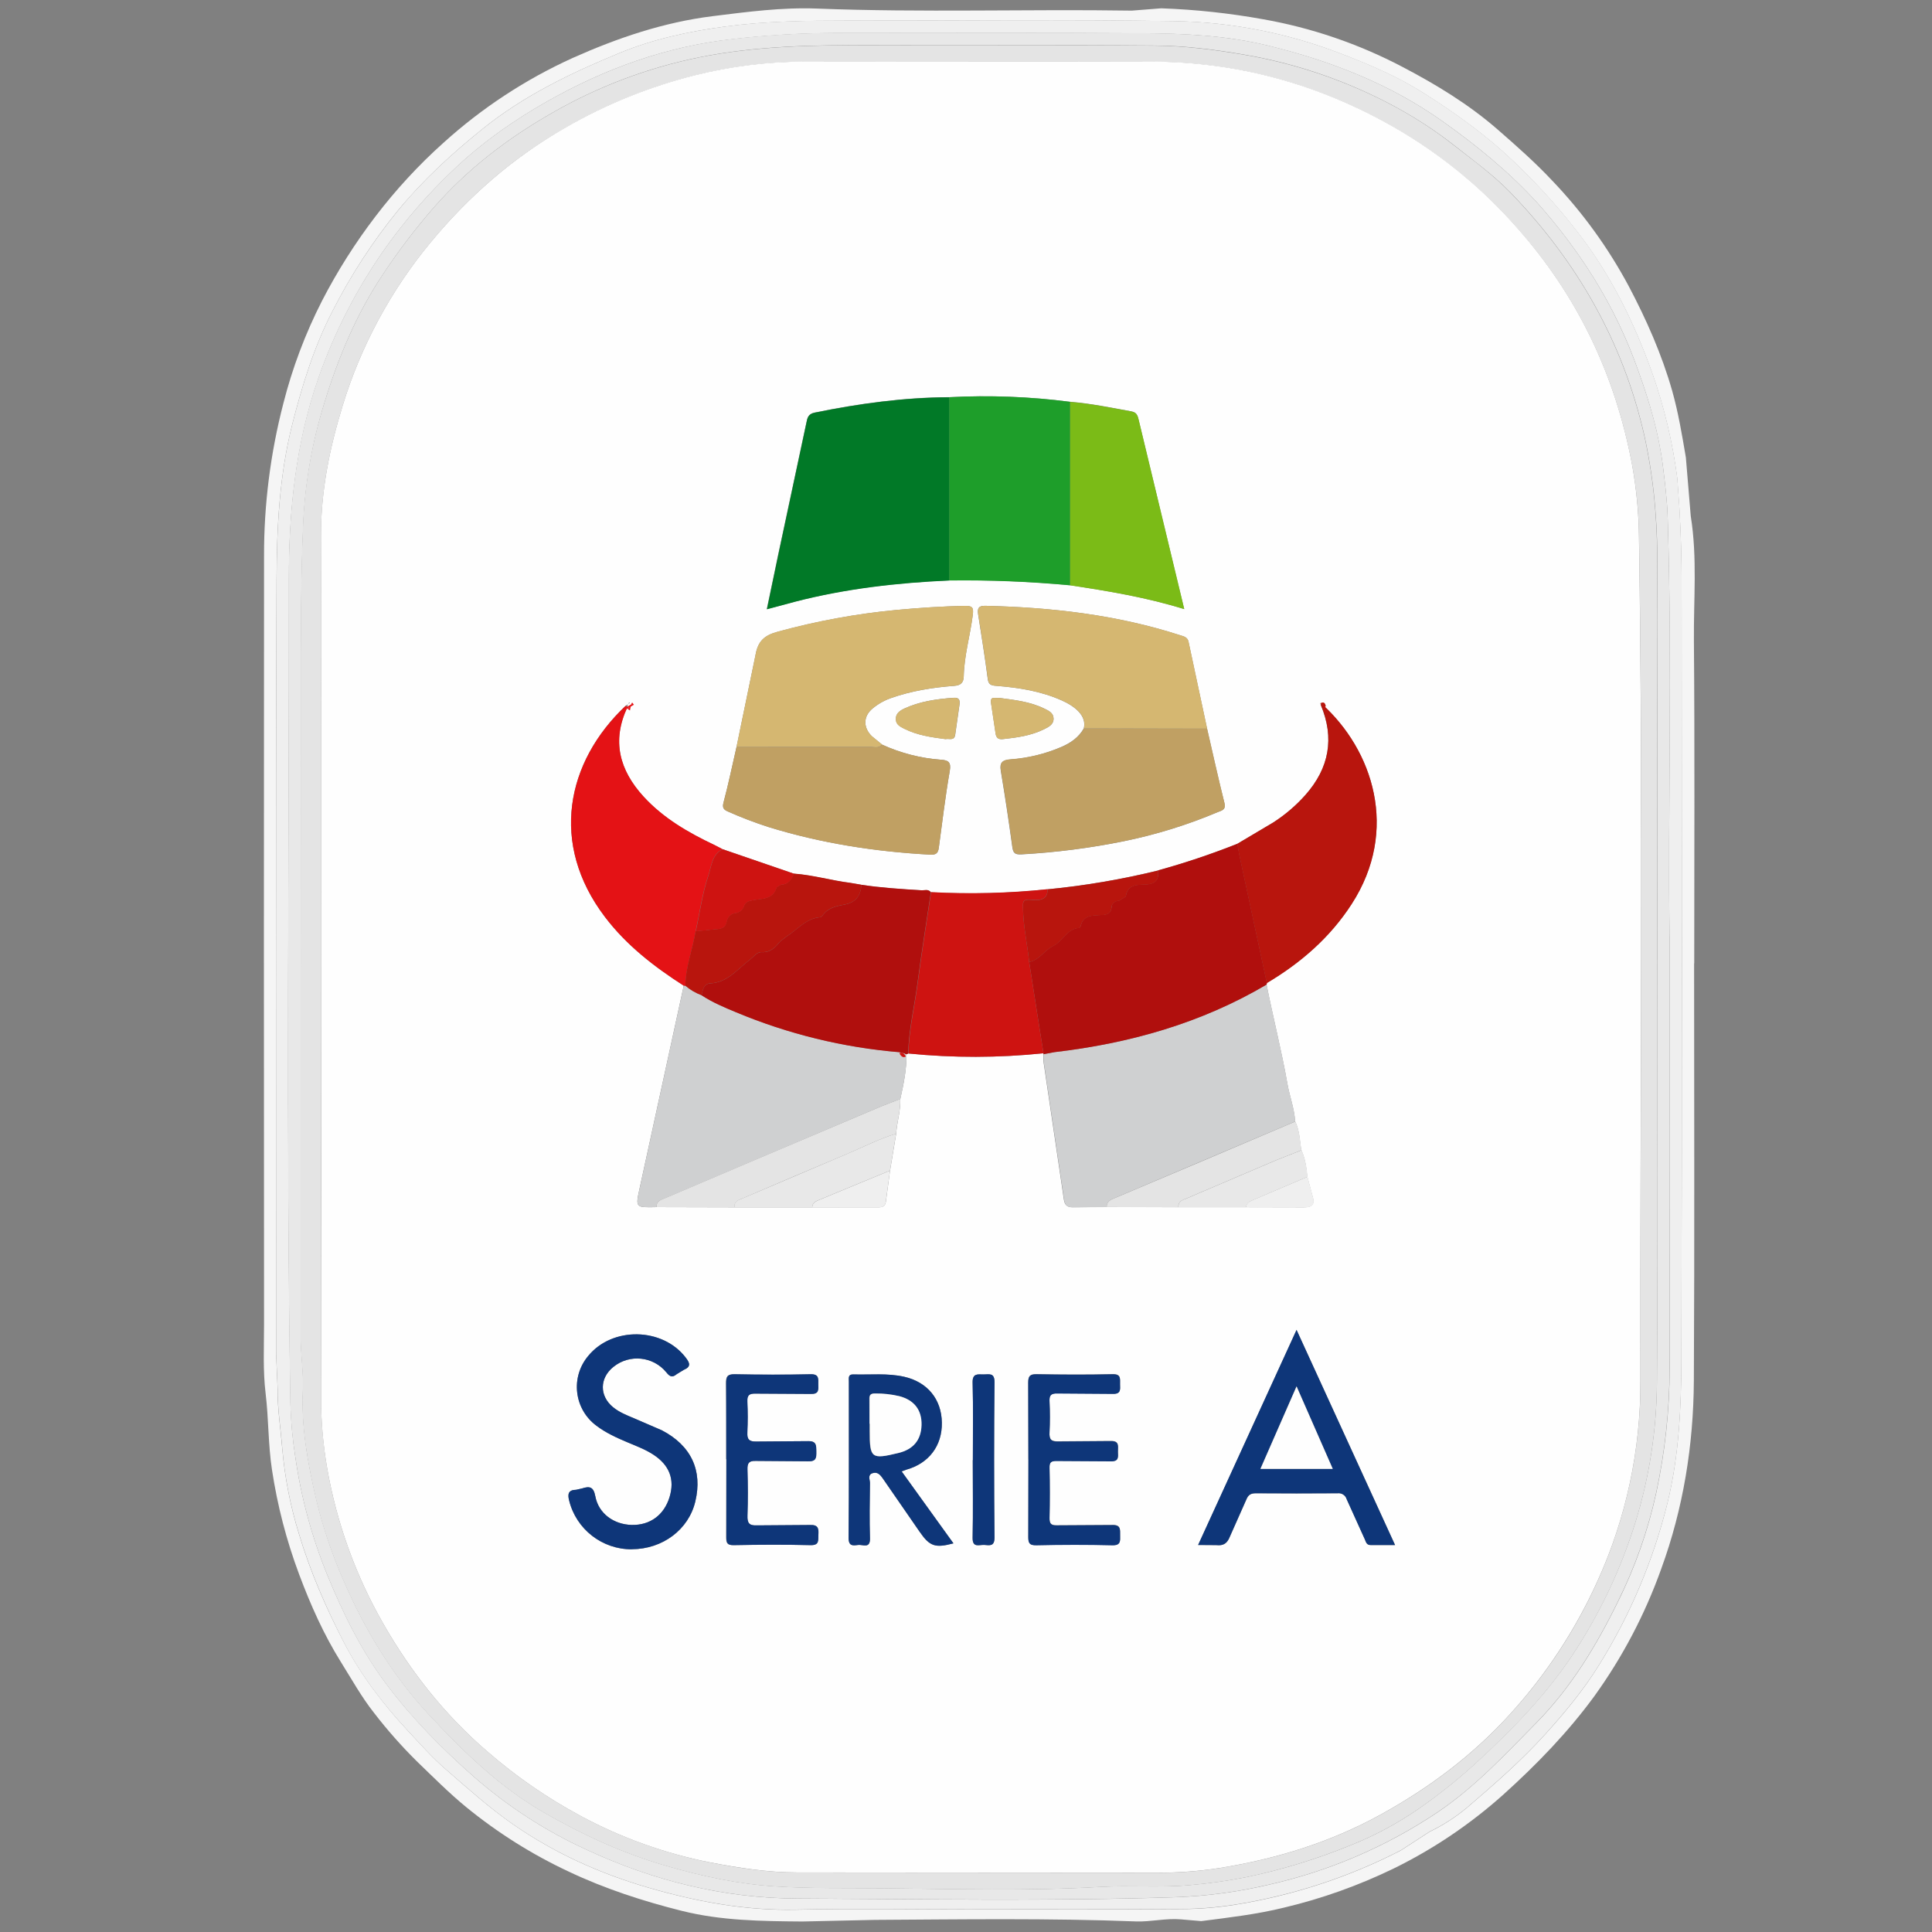 <svg xmlns="http://www.w3.org/2000/svg" width="30" height="30" viewBox="0 0 30 30"><rect x="0" y="0" width="30" height="30" fill="#808080" stroke="none"/><g fill="none"><path d="M0 0h30v30h-30z"/><path fill="#F5F5F5" d="M26.306 14.96c0 2.161.008 4.322-.004 6.481-.006 1-.163 1.981-.508 2.924-.251.702-.599 1.365-1.035 1.97-.411.563-.896 1.063-1.415 1.531-.514.46-1.089.848-1.709 1.151-.541.262-1.11.465-1.695.604-.425.105-.856.154-1.287.21l-.313-.027c-.233-.021-.463.039-.695.032-1.354-.052-2.708-.032-4.062-.024l-1.124.025c-.63-.005-1.262-.012-1.875-.166-.601-.151-1.19-.342-1.753-.609-.569-.266-1.103-.602-1.589-.999-.271-.222-.521-.474-.775-.719-.235-.233-.454-.481-.656-.743-.196-.247-.35-.526-.518-.794-.266-.427-.47-.885-.646-1.355-.198-.527-.34-1.074-.424-1.631-.06-.392-.051-.788-.098-1.179-.044-.36-.025-.718-.025-1.077-.003-3.976-.003-7.953 0-11.929-.002-.8.099-1.597.3-2.372.14-.551.341-1.085.6-1.592.239-.464.519-.905.836-1.319.313-.409.663-.789 1.047-1.133.598-.542 1.277-.988 2.012-1.321.692-.309 1.409-.553 2.171-.648.539-.067 1.078-.139 1.621-.118 1.629.064 3.259.007 4.888.032l.457-.036c.531.019 1.06.076 1.582.17.753.133 1.481.382 2.158.737.526.275 1.036.584 1.489.98.291.254.579.508.843.79.467.488.865 1.037 1.184 1.632.277.524.516 1.063.678 1.632.095.337.153.686.212 1.033l.076.911c.104.649.043 1.297.049 1.944.014 1.667.005 3.335.005 5.002zm-11.184 14.688c1.075 0 2.15.004 3.224-.003.279-.001.557-.024.833-.068.897-.143 1.765-.427 2.573-.843l.445-.289c.205-.099.397-.222.572-.366.427-.366.851-.734 1.23-1.154.305-.338.594-.686.832-1.072.484-.777.842-1.625 1.061-2.513.179-.731.214-1.481.216-2.225.013-4.008.007-8.017.004-12.025 0-.401-.011-.803-.035-1.203l-.032-.456c-.072-.559-.203-1.108-.39-1.639-.284-.791-.646-1.532-1.169-2.2-.346-.446-.731-.861-1.15-1.239-.385-.344-.805-.638-1.239-.913-.397-.251-.829-.435-1.269-.604-.827-.321-1.704-.493-2.59-.508-1.689-.025-3.378-.006-5.067-.008-.638 0-1.275.007-1.91.092-.561.075-1.112.194-1.634.408-.756.311-1.494.664-2.137 1.184-.477.384-.922.793-1.312 1.266-.393.483-.733 1.007-1.015 1.561-.288.557-.47 1.15-.624 1.754-.203.798-.242 1.616-.245 2.429-.015 4.004-.006 8.006-.007 12.01l.024.549c-.004.309.047.618.072.927.039.445.125.886.257 1.313.175.587.419 1.148.702 1.693.264.508.608.957.994 1.372.191.204.375.413.587.597.338.294.671.594 1.039.85.646.45 1.357.77 2.11.988.746.216 1.502.358 2.288.341.919-.02 1.841-.004 2.762-.004z"/><path fill="#EFEFEF" d="M15.123 29.648c-.922 0-1.843-.015-2.765.004-.785.017-1.542-.125-2.288-.341-.753-.218-1.464-.538-2.11-.988-.368-.256-.699-.556-1.039-.85-.212-.184-.397-.393-.587-.597-.387-.415-.731-.863-.994-1.372-.28-.545-.524-1.106-.699-1.693-.132-.427-.218-.867-.257-1.312-.024-.309-.075-.618-.072-.927l-.024-.549c0-4.004-.008-8.006.007-12.01.003-.816.042-1.632.245-2.43.154-.604.336-1.197.624-1.754.283-.555.624-1.078 1.017-1.561.388-.473.835-.881 1.311-1.265.645-.52 1.381-.873 2.137-1.184.52-.214 1.073-.332 1.634-.408.636-.085 1.271-.093 1.91-.092 1.689.002 3.378-.017 5.067.008.887.016 1.764.188 2.59.508.44.168.872.352 1.269.604.434.274.854.569 1.239.913.419.378.804.792 1.15 1.238.522.667.884 1.41 1.168 2.199.187.531.318 1.08.39 1.639l.032.456c.024.4.035.802.035 1.203.003 4.008.008 8.017-.004 12.025-.003.745-.037 1.494-.216 2.225-.22.888-.578 1.737-1.061 2.513-.238.386-.528.734-.832 1.072-.378.419-.803.788-1.23 1.154-.175.144-.367.267-.572.366l-.445.289c-.807.416-1.676.7-2.573.843-.276.044-.554.067-.833.068-1.074.008-2.148.004-3.224.004zm10.802-15.112c-.029-1.86.044-4.178-.029-6.495-.009-.275-.042-.546-.076-.817-.064-.497-.206-.98-.375-1.45-.177-.508-.41-.994-.693-1.451-.259-.416-.554-.808-.881-1.173-.437-.48-.939-.889-1.47-1.266-.824-.584-1.742-.939-2.712-1.176-.637-.156-1.292-.188-1.944-.191-1.599-.011-3.198-.003-4.797-.004-.527.002-1.053.034-1.576.095-1.022.113-1.969.456-2.859.957-.54.305-1.049.663-1.5 1.099-.374.357-.714.749-1.015 1.169-.447.629-.802 1.317-1.056 2.046-.35 1.008-.457 2.056-.456 3.11.005 4.272-.045 8.543.024 12.815.008.274.033.546.075.817.09.631.258 1.249.499 1.839.246.598.53 1.177.919 1.695.395.526.858.995 1.354 1.433.528.463 1.121.847 1.76 1.138 1.037.481 2.129.751 3.269.755 1.958.007 3.915.044 5.873-.021.489-.018.975-.083 1.451-.196.933-.21 1.82-.591 2.615-1.124.58-.392 1.055-.903 1.542-1.398.533-.544.922-1.188 1.255-1.868.269-.538.469-1.108.597-1.695.136-.633.206-1.279.208-1.926-.002-2.087-.001-4.173-.001-6.717z"/><path fill="#E8E8E8" d="M25.925 14.536v6.716c-.002.648-.072 1.293-.208 1.926-.128.588-.329 1.157-.597 1.695-.333.68-.722 1.324-1.255 1.868-.487.496-.962 1.008-1.542 1.398-.795.533-1.681.914-2.615 1.124-.476.113-.962.178-1.451.196-1.958.064-3.915.028-5.873.021-1.138-.004-2.232-.273-3.268-.754-.639-.292-1.231-.675-1.759-1.138-.498-.438-.961-.907-1.356-1.433-.388-.516-.672-1.096-.917-1.694-.241-.59-.409-1.208-.499-1.84-.043-.271-.069-.544-.077-.818-.069-4.272-.018-8.543-.024-12.815 0-1.054.105-2.103.456-3.11.254-.728.61-1.417 1.057-2.045.301-.42.641-.812 1.015-1.169.451-.436.96-.794 1.5-1.099.89-.501 1.837-.843 2.857-.959.523-.061 1.049-.093 1.576-.095 1.599 0 3.198-.007 4.797.004.652.004 1.306.037 1.944.191.97.237 1.888.592 2.712 1.176.533.379 1.036.788 1.473 1.268.327.365.622.757.881 1.173.283.457.515.944.693 1.451.169.47.313.953.375 1.45.034.27.067.542.076.817.073 2.318 0 4.636.029 6.495zm-.191.365c0-1.758.004-3.516-.002-5.275-.002-.555.021-1.109-.024-1.664-.029-.404-.087-.805-.174-1.2-.33-1.451-1.042-2.697-2.071-3.764-.27-.28-.588-.508-.895-.751-.529-.413-1.112-.729-1.731-.975-.495-.196-1.008-.339-1.533-.427-.453-.077-.907-.135-1.363-.138-1.467-.012-2.933 0-4.4-.006-.897-.003-1.79.009-2.676.187-.803.162-1.575.453-2.285.861-.692.394-1.326.877-1.855 1.486-.283.326-.544.67-.782 1.03-.412.619-.696 1.3-.911 2.009-.183.594-.291 1.209-.322 1.831-.04.9-.037 1.802-.038 2.704-.003 3.316-.003 6.633-.002 9.95 0 .275.046.547.034.822-.027.584.078 1.155.211 1.718.102.42.24.83.413 1.225.335.778.767 1.494 1.344 2.112.533.572 1.091 1.115 1.78 1.511.598.344 1.217.628 1.879.821.563.164 1.134.288 1.716.324.558.035 1.12.023 1.68.029 1.115.011 2.232.044 3.348-.021.469-.027.939.016 1.41-.029.298-.026.595-.068.888-.127.547-.115 1.083-.28 1.6-.491.369-.147.72-.335 1.047-.56.307-.213.6-.446.876-.697.598-.548 1.16-1.124 1.595-1.811.383-.602.686-1.251.899-1.932.221-.71.335-1.449.339-2.193.014-2.185.006-4.372.006-6.559z"/><path fill="#E4E4E4" d="M25.734 14.901c0 2.187.009 4.374-.005 6.561-.004.744-.118 1.483-.339 2.193-.213.681-.515 1.331-.899 1.932-.435.688-.997 1.264-1.595 1.811-.277.251-.57.484-.877.696-.328.225-.679.413-1.049.56-.518.211-1.053.376-1.6.491-.293.059-.59.101-.888.127-.471.044-.941 0-1.41.029-1.116.064-2.232.032-3.348.021-.56-.005-1.121.006-1.68-.029-.583-.036-1.154-.16-1.716-.324-.663-.193-1.281-.477-1.879-.821-.689-.396-1.247-.941-1.78-1.511-.577-.617-1.009-1.335-1.344-2.112-.173-.396-.311-.805-.413-1.225-.132-.564-.238-1.135-.211-1.718.012-.276-.034-.548-.034-.822 0-3.317.001-6.634.002-9.952 0-.902-.002-1.804.038-2.704.031-.621.139-1.235.323-1.828.216-.71.5-1.39.911-2.009.238-.36.5-.704.782-1.03.529-.609 1.163-1.092 1.855-1.486.71-.408 1.482-.698 2.284-.861.886-.177 1.78-.191 2.676-.187 1.467.005 2.933-.006 4.4.006.456.003.91.062 1.363.138.525.088 1.039.231 1.534.426.62.246 1.202.56 1.731.975.308.241.626.471.895.751 1.029 1.067 1.741 2.313 2.071 3.765.087.395.145.797.174 1.2.044.556.022 1.11.024 1.664.005 1.758.002 3.516.002 5.274zm-20.747.109l-.002 6.657c-.001.379.031.758.095 1.131.148.85.443 1.667.872 2.415.428.751.96 1.422 1.621 1.989.442.384.925.717 1.44.994.633.341 1.313.585 2.018.725.445.086.892.155 1.346.155l5.593.004c.327.002.653-.023.976-.074.874-.14 1.712-.398 2.493-.828.75-.413 1.424-.916 2.002-1.552.564-.616 1.026-1.318 1.368-2.08.441-.973.668-2.031.664-3.099-.007-4.367.044-8.735-.022-13.102-.004-.374-.039-.747-.106-1.115-.258-1.395-.849-2.638-1.793-3.696-.549-.623-1.198-1.151-1.919-1.564-1.168-.664-2.417-1.007-3.758-1.011-1.795-.005-3.591 0-5.385 0-.574.002-1.146.073-1.703.213-.703.176-1.378.449-2.005.811-.809.459-1.499 1.06-2.089 1.774-.623.75-1.09 1.616-1.374 2.548-.201.656-.337 1.323-.334 2.017.007 2.23.002 4.459.002 6.688z"/><path fill="#FEFEFE" d="M4.987 15.009c0-2.229.005-4.459-.003-6.688-.002-.694.134-1.361.335-2.017.284-.932.752-1.799 1.374-2.548.59-.713 1.28-1.314 2.089-1.776.628-.362 1.302-.635 2.005-.811.557-.14 1.129-.211 1.703-.213 1.795 0 3.591-.003 5.385 0 1.341.004 2.59.347 3.758 1.011.721.412 1.37.94 1.919 1.564.945 1.061 1.535 2.302 1.793 3.698.066.368.101.741.105 1.115.066 4.367.015 8.735.022 13.102.004 1.069-.222 2.126-.664 3.099-.343.762-.805 1.464-1.368 2.08-.579.636-1.253 1.139-2.002 1.552-.781.43-1.619.688-2.493.828-.323.051-.65.075-.977.074l-5.592-.004c-.454 0-.901-.07-1.346-.155-.705-.139-1.385-.383-2.017-.724-.515-.277-.998-.61-1.44-.994-.661-.567-1.192-1.238-1.621-1.989-.429-.748-.724-1.566-.872-2.415-.065-.374-.097-.752-.095-1.131.004-2.219.004-4.438.002-6.657zm4.765-4.077l.027-.016-.009-.011-.017.029-.038.025c-.926.873-1.182 2.146-.322 3.278.335.441.763.773 1.224 1.068l-.685 3.146c-.066.301-.067.301.262.293l1.21.003h2.193c.069 0 .145.01.159-.088l.065-.484.095-.572c.011-.181.071-.357.064-.54.051-.228.099-.458.095-.694l.03-.011c.697.07 1.4.07 2.097-.003l-.003.012.003.111.318 2.151c.012.08.051.119.138.117l.523-.004 1.115.003h1.049l.902.002c.095 0 .164-.024.144-.132l-.092-.345c-.014-.142-.032-.282-.094-.413-.024-.15-.026-.305-.095-.445-.012-.201-.086-.39-.12-.585-.091-.518-.222-1.026-.324-1.541l.003-.022c.529-.314.985-.709 1.32-1.23.74-1.144.33-2.388-.465-3.102l-.025-.019.01.035c.215.515.13.979-.237 1.395-.147.166-.317.311-.504.431l-.556.33c-.402.16-.813.298-1.231.413-.564.138-1.138.236-1.716.292-.601.063-1.206.078-1.81.046-.04-.052-.098-.027-.147-.03-.311-.019-.622-.038-.931-.085l-.17-.029c-.296-.037-.583-.122-.881-.144l-1.107-.381-.124-.064c-.409-.194-.797-.417-1.105-.755-.372-.409-.494-.864-.249-1.385l.009-.051zm8.991.381l-.288-1.346c-.015-.074-.072-.085-.127-.102-.985-.319-1.999-.434-3.027-.458-.107-.003-.127.04-.113.132.052.333.106.667.149 1.001.012.095.055.104.133.11.35.027.692.082 1.014.225.205.091.393.238.345.435-.079.14-.204.226-.347.288-.253.109-.522.175-.797.195-.12.009-.167.049-.145.177.065.39.124.782.178 1.176.014.102.039.127.147.121.532-.03 1.062-.098 1.584-.204.5-.102.989-.253 1.459-.452.056-.024.132-.032.105-.14-.096-.383-.181-.769-.27-1.156zm-2.127-5.074c-.622-.081-1.249-.105-1.875-.072-.706.003-1.401.098-2.092.239-.108.022-.113.091-.13.165l-.437 2.045-.176.843.436-.117c.786-.203 1.589-.295 2.397-.33.626-.008 1.253.017 1.876.075.591.09 1.182.188 1.772.37l-.708-2.941c-.015-.064-.029-.114-.112-.129-.317-.058-.631-.123-.952-.149zm-2.92 5.322l-.159-.13c-.135-.134-.134-.307.012-.429.084-.07.18-.125.283-.161.32-.113.651-.166.988-.191.095-.007.143-.048.145-.147.007-.322.099-.632.14-.95.015-.119-.003-.146-.119-.144-.354.005-.707.03-1.06.062-.625.059-1.244.173-1.85.339-.212.057-.309.149-.346.369l-.294 1.423c-.066.286-.125.575-.201.858-.024.087.005.114.07.142.206.092.417.172.631.241.818.252 1.656.381 2.509.428.095.005.122-.028.133-.108.054-.398.101-.797.17-1.192.024-.137-.022-.166-.136-.174-.317-.023-.627-.103-.916-.235zm6.437 9.089l-1.528 3.341.282.002c.112.012.17-.027.212-.134l.257-.579c.029-.068.07-.092.143-.092.424.003.847.003 1.271 0 .064-.008.124.032.142.093l.281.621c.019.04.026.092.092.09h.378l-1.53-3.341zm-10.321 3.407c.478-.002.882-.306.985-.743.115-.481-.064-.868-.521-1.105l-.435-.188c-.113-.047-.226-.092-.321-.17-.214-.175-.211-.453.005-.626.251-.203.618-.164.822.085.056.07.095.083.161.028l.108-.066c.119-.048.092-.108.032-.191-.36-.471-1.142-.485-1.516-.024-.133.158-.194.364-.169.569.025.205.133.391.299.513.149.113.318.188.488.26.136.057.275.109.399.191.247.163.331.384.248.656-.085.279-.304.44-.59.433-.277-.008-.513-.178-.563-.445-.028-.149-.09-.159-.205-.122l-.092.021c-.12.002-.136.064-.11.165.109.448.513.763.974.76zm4.19-1.208l.068-.027c.353-.098.561-.372.555-.733-.006-.362-.222-.628-.582-.71-.261-.059-.527-.029-.791-.037-.087-.003-.071.058-.071.109 0 .809.003 1.621-.004 2.429 0 .134.072.12.148.11.072-.009.189.064.184-.105-.009-.286-.004-.572 0-.858 0-.051-.04-.125.038-.151.078-.027.122.026.165.087l.568.822c.157.227.241.256.525.18l-.804-1.115zm1.967-.185l-.002 1.19c0 .093.009.141.126.138.391-.009.783-.01 1.176 0 .136.003.125-.067.124-.155 0-.089.013-.163-.124-.159l-.858.005c-.092.002-.115-.028-.114-.116.006-.259.006-.518 0-.778-.002-.085.024-.107.107-.106l.841.005c.133.005.116-.069.114-.149-.002-.079.029-.17-.116-.165l-.809.006c-.116.004-.143-.035-.137-.142.008-.159.008-.318 0-.477-.004-.095.019-.127.121-.126l.858.006c.129.005.119-.064.116-.146-.003-.083.024-.164-.119-.159-.391.01-.783.008-1.176 0-.107 0-.132.032-.131.134l.002 1.192zm-4.692-.006l-.002 1.208c0 .091.013.13.118.127.397-.007.794-.009 1.19 0 .14.003.117-.076.121-.159.005-.095 0-.159-.127-.154l-.826.006c-.124.004-.151-.038-.147-.153.009-.238.007-.477 0-.714-.003-.1.021-.137.129-.134l.809.006c.127.005.132-.053.131-.15-.001-.097.003-.169-.137-.163l-.794.006c-.113.003-.146-.035-.14-.144.008-.159.008-.318 0-.477-.005-.1.032-.125.127-.123l.858.005c.127.004.118-.064.116-.147-.002-.083.02-.163-.12-.159-.391.01-.783.008-1.176 0-.117-.002-.137.039-.135.144.007.392.003.783.003 1.175zm3.828.015c0 .402.006.803-.003 1.205-.003.164.105.107.181.112.076.005.161.03.159-.115-.008-.803-.008-1.606 0-2.41 0-.154-.087-.121-.171-.122-.084-.001-.174-.023-.169.127.012.4.005.802.005 1.204h-.001zm-.422-11.196c.053-.015.135.034.15-.069l.067-.47c.01-.073-.012-.109-.093-.103-.265.019-.526.056-.769.169-.066.032-.132.076-.127.166.003.083.069.114.13.145.201.102.42.133.643.162zm.833-.641c-.052.017-.146-.04-.127.082l.07.468c.01.071.042.099.115.091.22-.024.439-.054.64-.154.07-.035.149-.072.146-.168-.003-.087-.078-.12-.144-.152-.221-.109-.462-.134-.7-.166z"/><path fill="#CFD0D1" d="M17.185 18.744l-.523.004c-.087.003-.127-.037-.138-.117l-.318-2.151-.003-.111.171-.032c1.164-.136 2.277-.448 3.294-1.049.102.515.233 1.024.324 1.541.034.195.109.384.12.585l-2.834 1.202c-.065.027-.092.062-.092.127z"/><path fill="#B00F0D" d="M19.667 15.289c-1.019.601-2.129.913-3.295 1.049l-.171.032.003-.012-.064-.401-.159-1.02c.16-.029.236-.184.372-.249.151-.073.215-.272.41-.281l.017-.025c.034-.166.17-.167.294-.173.098-.005.177-.005.188-.134.004-.052.057-.087.117-.091l.102-.064c.027-.192.184-.182.309-.187.159-.006.206-.078.194-.219.417-.115.828-.253 1.231-.413l.026.155.432 2.01-.004.023z"/><path fill="#CFD0D1" d="M10.195 18.744c-.33.008-.328.008-.262-.293l.685-3.146h.025c.074.064.159.114.251.148.168.11.352.188.536.264.808.338 1.663.548 2.536.62l.075.016.035.017c.003.236-.045.466-.095.694l-.279.108-1.995.847-1.367.582c-.064.026-.15.042-.145.143z"/><path fill="#017927" d="M14.742 9.014c-.809.036-1.611.127-2.397.33l-.436.117.176-.843.436-2.045c.016-.075.021-.143.13-.165.691-.141 1.386-.236 2.092-.239v2.846z"/><path fill="#D5B771" d="M11.436 11.6l.294-1.423c.037-.22.134-.311.346-.369.606-.166 1.225-.279 1.85-.338.353-.032.705-.057 1.06-.062.116-.002.134.026.119.144-.04.318-.133.628-.14.95-.002.099-.049.14-.145.147-.337.026-.667.078-.988.191-.103.037-.199.091-.283.161-.147.122-.148.295-.012.429l.159.13c-.047.064-.116.037-.176.038l-2.084.001z"/><path fill="#B00F0D" d="M13.966 16.339c-.873-.073-1.728-.282-2.536-.62-.184-.076-.369-.154-.536-.264.019-.082.029-.179.137-.185.272-.015.424-.226.615-.37.059-.044.108-.12.182-.115.139.008.212-.077.286-.166l.095-.074c.174-.111.308-.289.537-.303l.023-.021c.081-.121.208-.149.338-.173.173-.032.256-.127.269-.309.309.046.62.066.931.085.049.003.107-.023.147.03-.069.467-.145.932-.206 1.4-.048.369-.138.733-.146 1.107l-.03.011-.035-.017-.073-.016z"/><path fill="#1E9E2A" d="M14.742 9.014v-2.846c.626-.033 1.253-.009 1.875.072v2.849c-.623-.058-1.249-.083-1.875-.075z"/><path fill="#C0A063" d="M18.744 11.314c.089.386.174.772.27 1.156.027.108-.049.117-.105.14-.47.199-.959.35-1.459.452-.522.106-1.051.173-1.583.202-.107.006-.133-.019-.147-.121-.053-.393-.112-.785-.178-1.176-.022-.127.025-.168.145-.177.274-.019.544-.083.797-.191.144-.062.268-.148.347-.288l1.913.002z"/><path fill="#D5B771" d="M18.744 11.314l-1.913-.004c.048-.197-.14-.344-.345-.435-.322-.143-.667-.198-1.014-.225-.078-.006-.121-.016-.133-.11-.043-.334-.097-.667-.149-1.001-.014-.092.006-.134.113-.132 1.029.024 2.043.139 3.027.458.054.017.111.028.127.102l.287 1.346z"/><path fill="#E41215" d="M10.642 15.306h-.025c-.46-.296-.89-.627-1.224-1.068-.86-1.132-.604-2.405.322-3.278l.028.022c-.246.521-.124.976.249 1.385.309.338.697.562 1.105.755l.124.064c-.169.082-.175.268-.222.407-.095.28-.134.577-.197.868-.047.283-.155.555-.159.846z"/><path fill="#B8150D" d="M19.671 15.267l-.432-2.01-.026-.155.556-.33c.187-.12.357-.265.504-.431.367-.416.453-.88.237-1.395l.015-.016c.794.716 1.205 1.96.466 3.106-.336.521-.791.916-1.32 1.23z"/><path fill="#C0A063" d="M11.436 11.6h2.084c.059 0 .127.025.176-.038.289.132.599.212.916.235.114.008.159.037.136.174-.069.395-.116.794-.17 1.192-.011.08-.037.113-.133.108-.853-.045-1.691-.175-2.509-.428-.215-.069-.426-.149-.631-.241-.064-.028-.093-.055-.07-.142.076-.284.135-.573.201-.859z"/><path fill="#CE1311" d="M14.106 16.36c.008-.374.098-.738.146-1.107.061-.467.136-.933.206-1.4.603.032 1.208.017 1.809-.046.002.193-.173.17-.262.163-.132-.01-.121.045-.12.127.003.283.067.558.095.837l.159 1.02.064.401c-.697.072-1.4.074-2.097.004z"/><path fill="#7BBB17" d="M16.617 9.089v-2.848c.322.026.636.091.953.149.083.015.097.067.112.129l.708 2.94c-.592-.184-1.182-.281-1.774-.37z"/><path fill="#0E3679" d="M20.133 20.651l1.529 3.34h-.378c-.066.002-.074-.05-.092-.09l-.281-.621c-.018-.062-.078-.101-.142-.093-.424.003-.847.003-1.271 0-.074 0-.114.023-.143.092l-.257.579c-.042.107-.1.147-.212.134l-.282-.002 1.529-3.34zm0 .876l-.561 1.281h1.123l-.562-1.281zm-10.321 2.53c-.461.003-.865-.311-.975-.759-.026-.103-.01-.163.11-.165l.092-.021c.115-.037.177-.028.205.122.05.268.286.438.563.445.286.008.505-.153.59-.433.082-.272 0-.493-.248-.656-.125-.082-.263-.134-.399-.191-.171-.072-.339-.147-.488-.26-.166-.122-.275-.308-.299-.513-.025-.205.037-.411.169-.569.374-.461 1.156-.447 1.516.024.064.081.088.141-.032.191l-.108.066c-.067.056-.106.042-.161-.028-.204-.25-.571-.288-.822-.085-.217.174-.22.451-.005.626.095.078.208.123.321.17l.435.188c.456.237.636.624.521 1.105-.103.436-.506.74-.985.742zm4.19-1.208l.803 1.116c-.284.076-.368.047-.525-.18l-.568-.822c-.042-.062-.086-.114-.165-.087-.078.027-.038.101-.038.151-.004.286-.009.572 0 .858.005.169-.112.095-.184.105-.077.01-.149.024-.148-.11.007-.809.003-1.619.004-2.429 0-.05-.016-.112.071-.109.264.008.53-.023.791.037.36.083.576.35.582.71.006.361-.202.636-.555.733l-.067.025zm-.5-.742v.111c0 .426.025.445.445.343.234-.056.355-.202.359-.435.004-.233-.112-.386-.344-.447-.123-.029-.249-.043-.376-.042-.071 0-.091.024-.088.091l.003.379zm2.467.557l-.003-1.19c0-.102.024-.136.131-.134.392.007.783.009 1.176 0 .143-.003.116.079.119.159.003.08.013.151-.116.146l-.858-.006c-.102-.003-.126.032-.121.126.008.159.008.318 0 .477-.006.108.021.146.137.142l.809-.006c.146-.005.114.085.116.165.002.08.019.154-.114.149l-.841-.005c-.083 0-.109.021-.107.106.006.259.006.518 0 .778-.002.088.022.118.114.116l.858-.005c.137-.005.123.07.124.159.001.089.012.159-.124.155-.391-.01-.783-.009-1.176 0-.117.003-.127-.045-.126-.138l.002-1.192z"/><path fill="#B8150D" d="M10.642 15.306c.003-.291.112-.563.159-.846l.313-.032c.085-.006.152-.019.17-.125.012-.065.064-.115.13-.125.064-.006.119-.05.138-.112.025-.062.072-.076.135-.088.142-.028.316-.007.371-.202l.065-.039c.116-.003.165-.08.203-.172.298.021.585.107.881.144l.17.029c-.013.181-.095.278-.269.309-.131.024-.258.052-.338.173l-.023.021c-.228.015-.363.193-.537.303l-.095.074c-.075.089-.148.174-.286.166-.075-.005-.124.071-.182.115-.191.144-.344.355-.615.37-.108.006-.118.103-.137.185-.092-.033-.177-.083-.252-.147z"/><path fill="#0E3679" d="M11.278 22.659l-.002-1.176c0-.105.018-.146.135-.144.392.008.783.009 1.176 0 .14-.003.118.076.12.159.002.083.012.151-.116.147l-.858-.005c-.095-.002-.131.023-.127.123.008.159.008.318 0 .477-.006.109.026.147.14.144l.794-.006c.14-.006.135.064.137.163.002.099-.004.155-.131.15l-.809-.006c-.108-.003-.132.034-.129.134.007.238.008.477 0 .714-.004.115.023.159.147.153l.826-.006c.129-.005.133.059.127.154-.004.084.019.162-.121.159-.397-.01-.794-.008-1.19 0-.106.002-.119-.038-.118-.127l.001-1.207z"/><path fill="#E4E4E4" d="M10.195 18.744c-.005-.101.081-.117.144-.144l1.367-.582 1.994-.845.279-.108c.007.183-.053.359-.064.54-.269.079-.516.21-.773.318-.538.226-1.075.454-1.61.685-.06.026-.137.044-.125.139l-1.212-.003zm6.99 0c0-.064.028-.1.093-.127.946-.399 1.891-.799 2.835-1.202.07.14.072.295.095.445l-.409.162-1.375.587c-.06.026-.136.044-.125.138l-1.115-.004z"/><path fill="#B8150D" d="M15.981 14.936c-.029-.279-.093-.555-.095-.837 0-.083-.012-.138.12-.127.088.007.264.03.262-.163.578-.056 1.152-.154 1.716-.292.013.141-.036.213-.194.219-.125.005-.282-.006-.309.187l-.102.064c-.059.004-.112.038-.117.091-.01.129-.09.129-.188.134-.124.005-.259.007-.294.173l-.017.025c-.195.01-.259.208-.41.281-.136.063-.212.219-.372.247z"/><path fill="#E8E8E8" d="M11.405 18.747c-.012-.095.064-.113.125-.139l1.612-.686c.257-.107.504-.238.773-.318l-.095.572-1.095.453c-.053.022-.111.044-.113.118l-1.207-.001z"/><path fill="#CE1311" d="M12.329 13.567c-.038.092-.087.169-.203.172l-.065.039c-.055.195-.229.174-.371.202-.064.012-.111.026-.135.088-.019.062-.073.106-.138.112-.066.009-.118.059-.13.125-.018.106-.085.119-.17.125l-.313.032c.064-.29.103-.588.197-.868.047-.139.053-.325.222-.407l1.107.38z"/><path fill="#0E3679" d="M15.106 22.674c0-.402.007-.803-.003-1.205-.004-.149.081-.127.169-.127.088 0 .173-.032.171.122-.008.803-.008 1.606 0 2.41 0 .145-.08.12-.159.115-.078-.005-.184.052-.181-.112.008-.4.002-.802.002-1.204z"/><path fill="#E8E8E8" d="M18.301 18.747c-.012-.095.064-.113.125-.138l1.375-.587.409-.162c.06.131.08.271.094.413l-.856.365c-.049.021-.095.046-.098.111l-1.048-.001z"/><path fill="#D5B771" d="M14.683 11.478c-.222-.029-.442-.061-.644-.162-.062-.032-.127-.062-.13-.145-.003-.089.062-.135.127-.166.243-.113.504-.15.769-.169.081-.006.104.03.093.103l-.067.47c-.014.103-.095.053-.149.069zm.833-.641c.237.032.479.058.699.166.066.032.141.064.144.152.003.095-.076.133-.146.168-.201.1-.42.13-.64.154-.073.008-.106-.02-.115-.091l-.07-.468c-.018-.123.076-.066.128-.082z"/><path fill="#EFEFEF" d="M12.612 18.748c.002-.074.06-.095.113-.118l1.095-.453-.065.484c-.014.098-.09.088-.159.088l-.984-.001zm6.737 0c0-.064.049-.09.098-.111l.856-.364.092.345c.021.108-.049.133-.144.132l-.901-.003z"/><path fill="#E41215" d="M9.764 10.999l.052-.091.027.035-.086.05zm-.048-.012l.09-.052-.005-.003-.019.1-.066-.045z"/><path fill="#B8150D" d="M20.54 11.008l-.032-.091c.06-.027.071.013.079.05l-.047.041z"/><path fill="#CE1311" d="M13.966 16.355c.035-.023.072-.004.1.05-.035.024-.072.005-.1-.05z"/><path fill="#FEFEFE" d="M20.133 21.528l.562 1.281h-1.123l.561-1.281zm-6.631.58v-.379c-.003-.067.017-.092.088-.091.127-.001.253.013.376.042.231.061.35.216.344.447-.006.231-.126.379-.359.435-.421.102-.445.083-.445-.343v-.111h-.003z"/></g></svg>